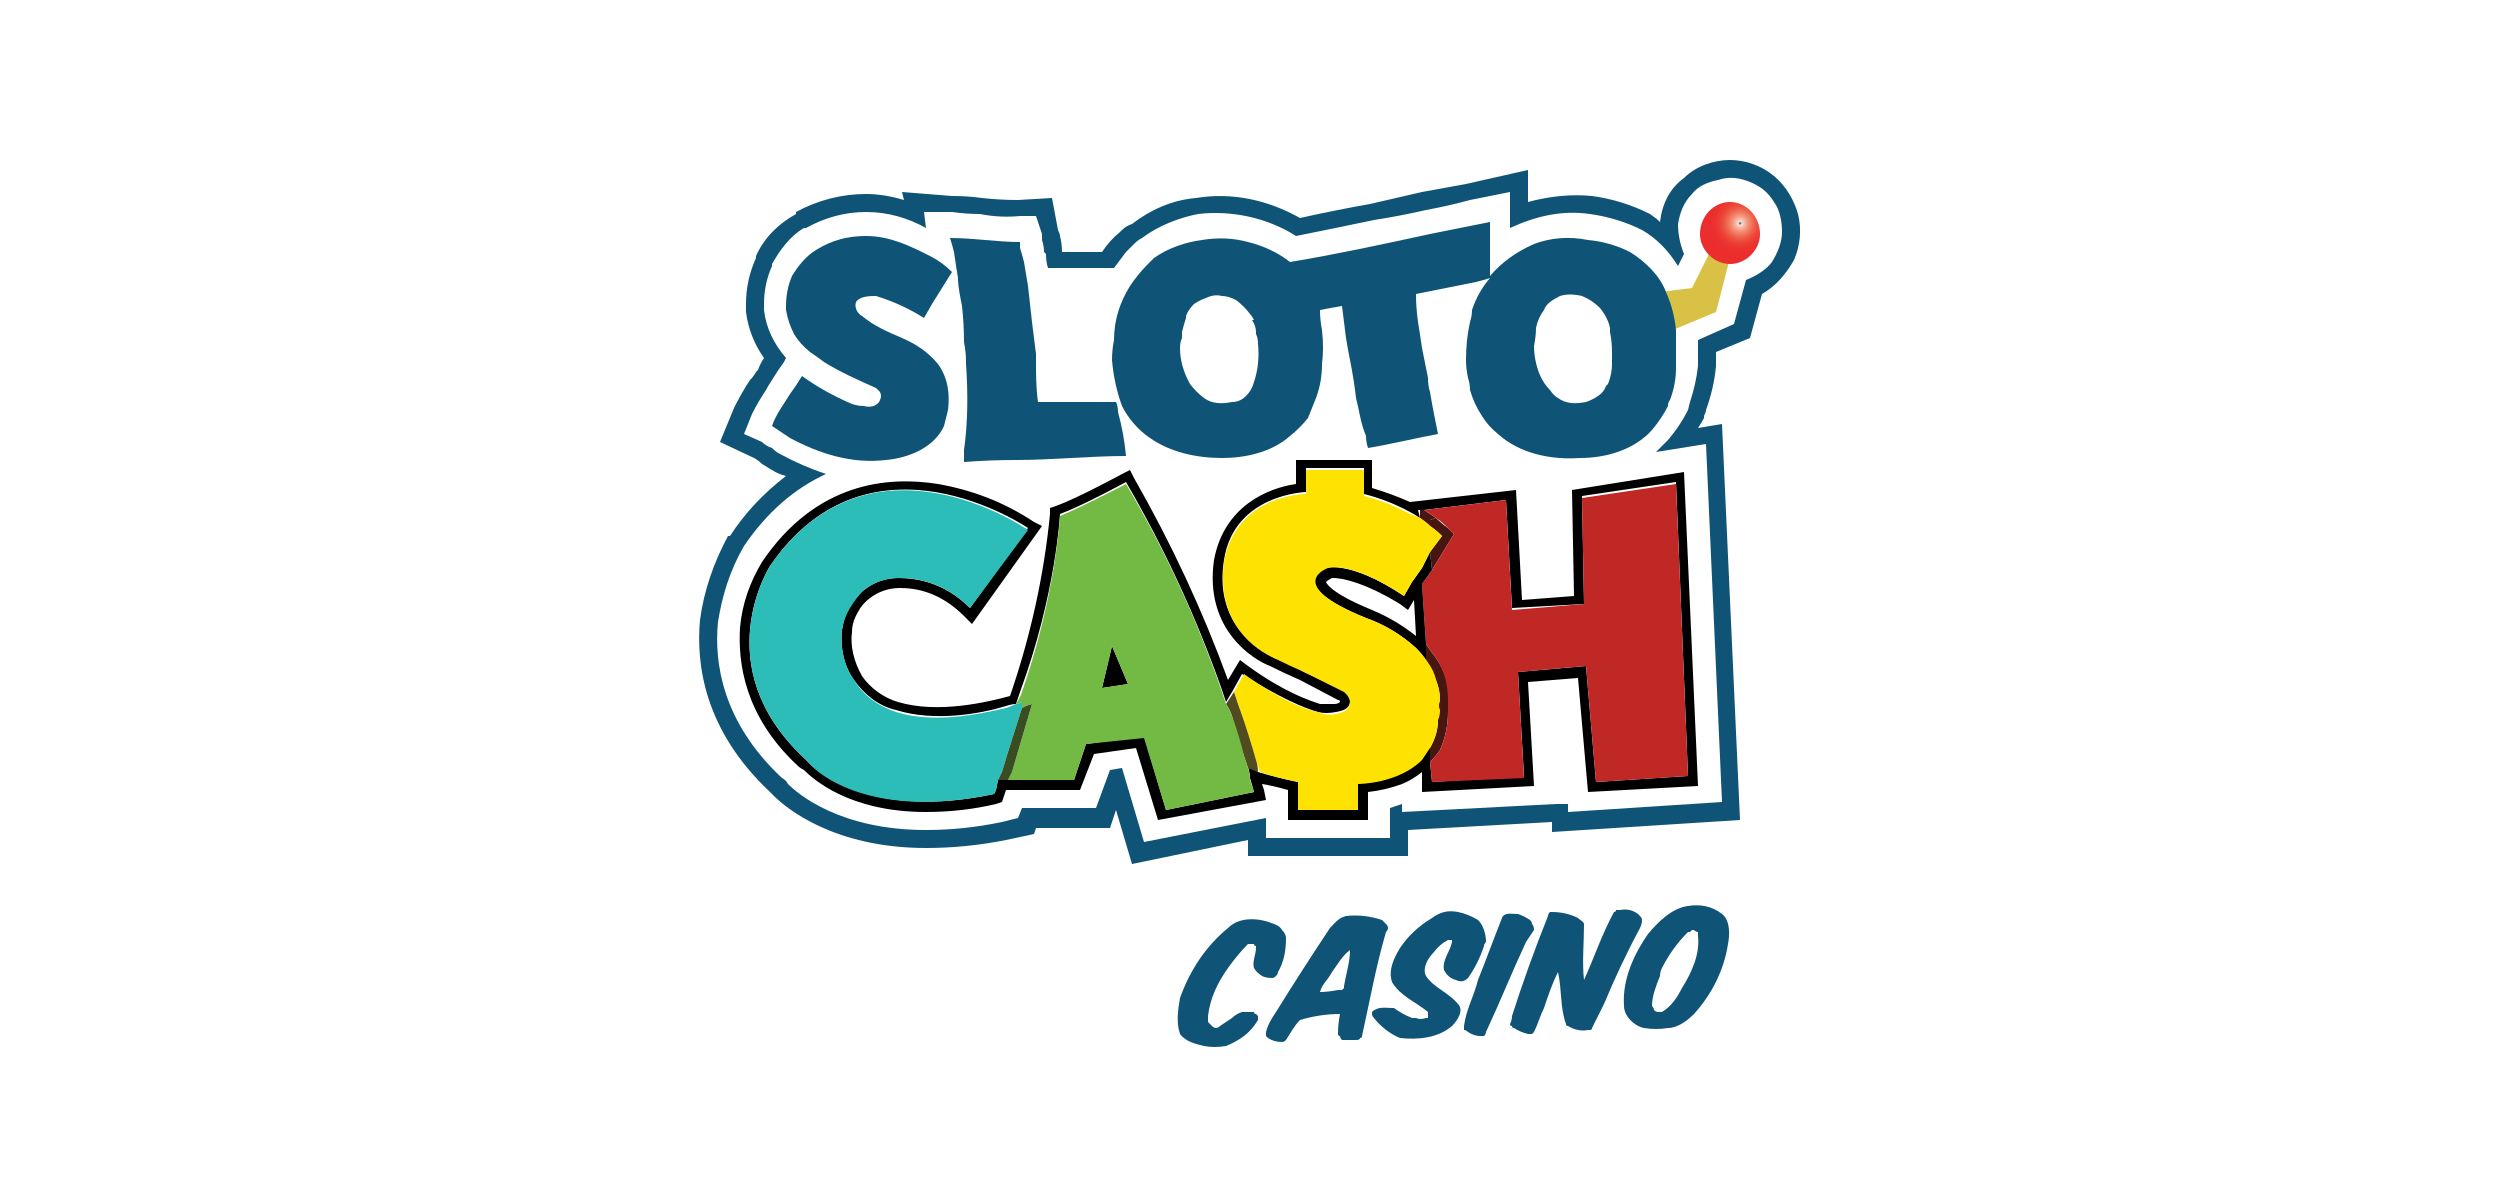 <svg xmlns="http://www.w3.org/2000/svg" version="1.2" viewBox="0 0 125 60" width="125" height="60">
	<title>sloto-cash-casino</title>
	<defs fill="#000000">
		<radialGradient id="g1" cx="0" cy="0" r="1" gradientUnits="userSpaceOnUse" gradientTransform="matrix(1.553,0,0,1.553,87.005,11.162)" fill="#000000">
			<stop offset="0" stop-color="#0f5476" fill="#000000"/>
			<stop offset=".06" stop-color="#fcddd0" fill="#000000"/>
			<stop offset=".15" stop-color="#f8b6a1" fill="#000000"/>
			<stop offset=".25" stop-color="#f4957c" fill="#000000"/>
			<stop offset=".35" stop-color="#f17b62" fill="#000000"/>
			<stop offset=".45" stop-color="#ef634d" fill="#000000"/>
			<stop offset=".56" stop-color="#ed4e3e" fill="#000000"/>
			<stop offset=".68" stop-color="#ec3e34" fill="#000000"/>
			<stop offset=".82" stop-color="#eb322f" fill="#000000"/>
			<stop offset="1" stop-color="#eb2d2e" fill="#000000"/>
		</radialGradient>
	</defs>
	<style>
		.s0 { fill: #d9c145 } 
		.s1 { fill: url(#g1) } 
		.s2 { fill: #0f5476 } 
		.s3 { fill: #481611 } 
		.s4 { fill: #000000 } 
		.s5 { fill: #c02826 } 
		.s6 { fill: #fee202 } 
		.s7 { fill: #504c1f } 
		.s8 { fill: #73ba44 } 
		.s9 { fill: #2dbdb8 } 
		.s10 { fill: #394d22 } 
	</style>
	<path class="s0" d="m83 14.6l1.6-0.2 1.1-2.2 0.8 0.7-0.7 2.7-2.4 1z" fill="#000000"/>
	<path class="s1" d="m86.5 13.2c0.8 0 1.5-0.7 1.5-1.5 0-0.9-0.7-1.6-1.5-1.6-0.8 0-1.5 0.7-1.5 1.6 0 0.8 0.7 1.5 1.5 1.5z" fill="#000000"/>
	<path class="s2" d="m43.8 14.8q1.3 0.4 2.4 1.1l0.4-0.7q0.5-0.8 1-1.6-0.5-0.5-1.1-0.8c-1-0.5-2-1-3.2-1-0.9 0-1.7 0.2-2.5 0.7-0.5 0.3-0.9 0.8-1.2 1.3q-0.3 0.7-0.3 1.5 0 0.1 0 0.2 0.1 0.6 0.4 1.2 0.3 0.5 0.8 0.9 0.3 0.2 0.7 0.5c0.8 0.5 1.7 0.9 2.6 1.3q0.1 0.1 0.2 0.2 0.1 0.2 0 0.4c-0.1 0.3-0.5 0.4-0.8 0.3q-0.3 0-0.6-0.1-1.4-0.6-2.5-1.4-0.3 0.5-0.6 0.9c-0.3 0.5-0.7 1-0.9 1.6 0.3 0.2 0.6 0.4 0.9 0.6 1.5 0.8 3.1 1.3 4.8 1.1 1.1-0.1 2.4-0.6 2.9-1.7q0.1-0.4 0.2-0.8c0.1-0.8 0-1.6-0.5-2.3-0.5-0.6-1.1-1-1.8-1.3-0.7-0.3-1.4-0.6-2-1.1-0.2-0.1-0.4-0.4-0.3-0.7 0.2-0.3 0.7-0.3 1-0.3z" fill="#000000"/>
	<path class="s2" d="m55.8 20.1c-1.3 0-2.6 0-3.9 0-0.1-0.7-0.1-1.4-0.1-2.1 0 0 0-0.2 0-0.3q-0.1-0.8-0.2-1.6-0.1-0.9-0.2-1.8-0.1-0.6-0.2-1.2-0.1-0.4-0.2-0.7 0-0.2 0-0.3c-1.2 0-2.3-0.2-3.5-0.2q0.1 0.3 0.2 0.7 0.1 0.7 0.2 1.3c0 0.4 0.1 0.9 0.2 1.4q0.1 0.9 0.1 1.8 0.1 0.5 0.1 1v0.1c0.1 1.4 0.1 2.9-0.1 4.3q0 0.3 0 0.6 1.3-0.1 2.6-0.1c1.8 0 3.7-0.2 5.5-0.2q-0.1-1.1-0.4-2.2 0-0.3-0.1-0.5z" fill="#000000"/>
	<path class="s2" d="m62.7 16q-0.1-0.2-0.2-0.3 0.1 0.1 0.2 0.3z" fill="#000000"/>
	<path class="s2" d="m83.8 16.5q-0.1-1-0.5-1.9c-0.3-0.8-1-1.5-1.8-2q-1-0.5-2.1-0.6c-1-0.2-1.9-0.1-2.7 0.2-0.9 0.4-1.6 0.9-2.2 1.6q0-0.8 0-1.6 0-0.6 0-1.1-1.5 0.3-3 0.6c-2.3 0.5-4.6 1-7 1.4q-0.9-0.7-2.1-1-1.1-0.3-2.3-0.1c-0.8 0.1-1.7 0.4-2.4 0.9q-0.1 0.1-0.3 0.3-0.5 0.5-0.9 1.1c-0.5 0.8-0.8 1.7-0.8 2.7q-0.1 0.5-0.1 1 0.1 1.2 0.5 2.3c0.3 0.6 0.8 1.2 1.4 1.6 1 0.7 2.3 1 3.6 1 1.2 0 2.5-0.3 3.4-1.1q0.5-0.4 0.9-0.9 0.2-0.5 0.4-1 0.3-0.8 0.3-1.7 0.1-0.8 0-1.7-0.1-0.5-0.1-1 0.5-0.1 1.1-0.2 0.1 0.8 0.2 1.6 0.1 0.6 0.2 1.1 0.2 1 0.3 1.9 0.1 0.4 0.2 0.9 0.1 0.5 0.3 1 0 0.3 0.1 0.6c1.2-0.2 2.4-0.5 3.5-0.7q-0.1-0.5-0.2-1-0.1-0.5-0.2-1.1-0.1-0.3-0.1-0.7c-0.1-0.5-0.2-1-0.3-1.5q-0.1-0.7-0.2-1.3-0.1-0.7-0.1-1.4c1-0.2 2-0.4 3-0.6q0.4-0.1 0.7-0.2-0.6 0.7-0.9 1.6 0 0.3-0.1 0.6-0.2 0.9-0.2 1.9 0 0.4 0.1 0.9 0.1 0.3 0.1 0.6 0.2 0.7 0.6 1.3 0.3 0.5 0.8 0.9c1.1 1 2.7 1.3 4.1 1.2 1.3 0 2.7-0.4 3.6-1.4q0.5-0.6 0.8-1.2 0-0.2 0.1-0.3 0.3-0.8 0.3-1.6 0-0.1 0-0.2c0-0.6 0-1.1 0-1.7zm-21.1 2.6q-0.1 0.4-0.4 0.7-0.3 0.3-0.7 0.3c-0.5 0.1-1 0.1-1.4-0.2q-0.4-0.3-0.7-0.7-0.5-0.9-0.5-1.8 0-0.3 0.1-0.5c0-0.1 0-0.2 0-0.3q0.1-0.4 0.2-0.7 0 0 0-0.1 0.1-0.3 0.4-0.6 0.3-0.2 0.6-0.3 0.4-0.2 0.8-0.1 0.3 0 0.7 0.2 0.4 0.3 0.7 0.7 0.1 0.1 0.2 0.3h-0.1q0.2 0.3 0.2 0.6 0 0 0 0.1 0.1 0.2 0.1 0.5 0.1 1-0.2 1.9zm17.9-1.5q0 0.3 0 0.6 0 0.5-0.2 1-0.1 0.1-0.1 0.1-0.1 0.3-0.4 0.5-0.3 0.2-0.6 0.3c-0.5 0.1-1 0.1-1.4-0.2q-0.2-0.1-0.4-0.4-0.4-0.4-0.6-1-0.2-0.6-0.2-1.2 0.1-0.5 0.1-0.9 0.1-0.5 0.4-0.9c0.1-0.3 0.4-0.5 0.8-0.7 0.3-0.1 0.7-0.1 1.1 0q0.5 0.2 0.9 0.6 0.4 0.5 0.5 1 0 0.1 0 0.2 0.1 0.5 0.1 1z" fill="#000000"/>
	<path class="s3" d="m71.5 26.3q0.3 0.2 0.6 0.5l-0.6 0.8 0.1 0.9 1.1-1.8-0.3-0.3q-0.3-0.2-0.6-0.5l-0.3 0.1z" fill="#000000"/>
	<path class="s3" d="m71.5 26l0.3-0.1q-0.3-0.2-0.6-0.4h-0.2v0.4q0.3 0.2 0.5 0.4z" fill="#000000"/>
	<path class="s3" d="m72.4 35.6q0-0.4 0-0.6c0.1-0.8-0.2-1.5-0.6-2.1q-0.3-0.4-0.5-0.7v0.8q0.3 0.5 0.5 1 0.2 0.5 0.2 1-0.1 0.3-0.1 0.6 0 0.2 0 0.4 0 0.7-0.4 1.4v0.7q0.3-0.3 0.5-0.6 0.4-0.9 0.4-1.9z" fill="#000000"/>
	<path class="s4" d="m84.2 23.6l-5.6 0.9 0.1 5.3-2.6 0.2-0.3-5.5-5.3 0.6q-0.9-0.4-1.9-0.7v-1.4h-3.8v1.2c-1.4 0.2-3.6 1.1-4.1 3.8-0.5 3.5 2 5 2.8 5.3q0.8 0.4 1.5 0.7l1.9 1q0.1 0 0.1 0.1 0 0 0 0-0.1 0.1-0.3 0.1-0.3 0-0.7 0c-0.6-0.2-1.8-0.6-3.6-1.9l-0.4-0.3-0.6 1q-1.9-5.2-4.7-10.1l-0.2-0.4-0.4 0.2c0 0-2.2 1.2-3.3 1.6l-0.3 0.1v0.3c-0.3 3.1-1 6.2-2 9.1-1.1 0.3-3.6 0.9-5.6 0.3-0.7-0.2-1.4-0.7-1.8-1.3-0.4-0.7-0.6-1.5-0.5-2.2q0-0.5 0.3-1 0.2-0.4 0.6-0.7c0.4-0.3 0.9-0.5 1.5-0.5 0.8 0 2 0.2 3.2 1.4l0.4 0.4 3.5-4.9-0.4-0.2c-1.5-1-3.1-1.6-4.8-1.9-2.5-0.4-6.1-0.1-8.8 3.9-0.6 1-1 2.1-1.1 3.3-0.1 1.7 0.2 4.4 2.9 6.9q0.1 0.1 0.3 0.2c0.4 0.4 2.2 2.1 6.1 2.1q1.8 0 3.5-0.4l0.3-0.1 0.2-0.6h3.7l0.7-1.8 2.1-0.3 1.1 3.6 5.4-1-0.1-0.5q0 0-0.1-0.3 0.6 0.1 1.3 0.3v1.5h4v-1.4q0.9-0.1 1.7-0.4 0.5-0.2 1-0.6v1l5.6-0.3-0.3-5.2 2.5-0.2 0.5 5.7 5.5-0.3zm-4.9 9.7l-3.4 0.3 0.3 5.2-4.6 0.3-0.1-1v-0.8q-0.2 0.3-0.5 0.6c-1.1 1.3-3.1 1.2-3.1 1.2v1.3h-3v-1.3q-1-0.2-2-0.5-0.3-0.2-0.5-0.3 0.1 0.4 0.1 0.6 0.2 0.7 0.2 0.7l-4.4 0.9-1.1-3.7-2.9 0.4-0.6 1.8h-3.8l-0.1 0.5-0.1 0.2c-6.1 1.3-8.8-1.1-9.2-1.5q-0.2-0.2-0.3-0.3c-4.9-4.6-1.7-9.6-1.7-9.6 5-7.3 12.9-1.9 12.9-1.9l-2.9 4c-1.3-1.3-2.7-1.5-3.6-1.5-0.6 0-1.2 0.2-1.7 0.6q-0.5 0.3-0.8 0.8-0.2 0.6-0.3 1.2c-0.1 0.9 0.1 1.8 0.6 2.5 0.5 0.7 1.2 1.3 2.1 1.5 1.9 0.6 4.2 0.2 5.5-0.2q0.3-0.1 0.5-0.1l0.2-0.6c1.8-4.9 2-8.9 2-8.9 1.1-0.4 3.3-1.6 3.3-1.6q2.9 5 4.8 10.4 0.1 0.3 0.2 0.6l0.3-0.5 0.5-0.9c1.9 1.2 3.1 1.7 3.8 1.9q0.4 0.1 0.9 0c0.6-0.1 0.7-0.3 0.7-0.6q0-0.1-0.1-0.2-0.1-0.2-0.3-0.3l-1.9-0.9q-0.7-0.4-1.5-0.7c-0.9-0.5-3-1.8-2.5-4.9 0.5-3.3 4.1-3.4 4.1-3.4v-1.2h2.9v1.3q1.2 0.3 2.3 0.9 0.2 0.1 0.5 0.3l-0.1-0.4h0.3l4.1-0.5 0.3 5.4 3.6-0.2-0.1-5.4 4.7-0.7 0.6 14.7-4.6 0.3z" fill="#000000"/>
	<path class="s5" d="m83.8 24.2l-4.7 0.7 0.1 5.3-3.6 0.3-0.3-5.5-4.1 0.5q0.3 0.2 0.6 0.4 0.3 0.2 0.6 0.5l0.3 0.3-1.1 1.8-0.5 0.7 0.2 3q0.2 0.3 0.5 0.7c0.4 0.6 0.6 1.3 0.6 2.1q0 0.2 0 0.6 0 1-0.4 1.9-0.2 0.3-0.5 0.6l0.1 1 4.6-0.2-0.3-5.3 3.4-0.3 0.5 5.8 4.6-0.3z" fill="#000000"/>
	<path class="s4" d="m71.1 28.4l-0.5 0.7-0.4 0.7c-2.7-1.8-3.9-1.4-3.9-1.4 0 0-2.2 0.8 2 2.5q1.4 0.5 2.5 1.5 0.3 0.3 0.5 0.6v-0.8l-0.2-3 0.5-0.7-0.1-0.9zm-2.5 2.1c-2.2-0.9-2.3-1.4-2.3-1.4q0.1-0.1 0.3-0.2c0 0 1.1-0.1 3.4 1.3l0.4 0.3 0.3-0.5 0.1 1.8q-1-0.8-2.2-1.3z" fill="#000000"/>
	<path class="s6" d="m72 35.5q-0.1-0.2 0-0.5 0-0.5-0.2-1-0.1-0.5-0.5-1-0.2-0.3-0.5-0.6-1.1-1-2.5-1.5c-4.2-1.7-1.9-2.5-1.9-2.5 0 0 1.1-0.4 3.8 1.4l0.4-0.7 0.5-0.7 0.4-0.8 0.6-0.8q-0.3-0.3-0.6-0.5-0.2-0.2-0.5-0.4-0.2-0.1-0.5-0.2-1.1-0.6-2.3-0.9v-1.3h-2.9v1.2c0 0-3.5 0-4.1 3.4-0.4 3.1 1.6 4.4 2.5 4.8q0.8 0.4 1.5 0.7l2 1q0.1 0.1 0.2 0.2 0.1 0.2 0.1 0.3c0 0.2-0.1 0.5-0.7 0.6q-0.5 0.1-0.9-0.1c-0.6-0.1-1.9-0.6-3.7-1.9l-0.5 0.9q0.1 0.3 0.2 0.6c0.4 1.2 0.7 2.1 0.9 2.8q0.1 0.3 0.2 0.6 0.9 0.3 1.9 0.5v1.4h3v-1.3c0 0 2 0 3.2-1.2q0.2-0.3 0.4-0.6 0.4-0.7 0.4-1.4 0.1-0.2 0.1-0.5z" fill="#000000"/>
	<path class="s4" d="m55.1 34.4l1.3-0.2-0.8-1.9z" fill="#000000"/>
	<path class="s7" d="m61.9 35.2q-0.1-0.3-0.2-0.6l-0.4 0.6q0.2 0.3 0.3 0.6 0.3 1.1 0.6 2 0.1 0.3 0.2 0.6 0.2 0.1 0.5 0.2 0-0.3-0.1-0.6c-0.2-0.7-0.5-1.7-0.9-2.8z" fill="#000000"/>
	<path class="s8" d="m61.6 35.8q-0.1-0.3-0.3-0.6-0.1-0.3-0.2-0.6-1.9-5.5-4.8-10.4c0 0-2.1 1.1-3.3 1.6 0 0-0.2 3.9-1.9 8.8q-0.1 0.3-0.3 0.6 0.3-0.1 0.3-0.1v0.3l0.2-0.1 0.3-0.1-1 3.4-0.2 0.4h3.3l0.6-1.8 2.9-0.3 1.1 3.6 4.4-0.9q0 0-0.2-0.6 0-0.3-0.1-0.6-0.1-0.3-0.2-0.6-0.2-0.9-0.6-2zm-6.5-1.4l0.5-2.1 0.8 1.9z" fill="#000000"/>
	<path class="s9" d="m50.4 37.6l0.7-2.2v-0.3q0 0-0.3 0.1-0.2 0.1-0.5 0.2c-1.3 0.3-3.6 0.8-5.5 0.2-0.9-0.3-1.6-0.8-2.1-1.6-0.5-0.7-0.7-1.6-0.6-2.5q0.1-0.6 0.4-1.1 0.3-0.5 0.7-0.9c0.5-0.4 1.1-0.6 1.8-0.6 0.8 0 2.2 0.2 3.5 1.5l2.9-3.9c0 0-7.9-5.5-12.9 1.8 0 0-3.2 5 1.7 9.6l0.3 0.3c0.4 0.5 3.1 2.8 9.2 1.5l0.1-0.2 0.1-0.5 0.2-0.4z" fill="#000000"/>
	<path class="s10" d="m51.6 35.2l-0.3 0.1-0.2 0.1-0.7 2.2-0.3 1-0.2 0.4h0.5l0.2-0.4z" fill="#000000"/>
	<path class="s2" d="m86.5 8c-0.8 0-1.7 0.3-2.3 0.9-0.7 0.5-1.1 1.3-1.2 2.2q-0.2-0.2-0.5-0.4-1.4-0.7-2.9-0.9c-1-0.1-2.1 0-3.2 0.3v-1.6l-3.1 0.7q-1.1 0.2-2.2 0.4-1.3 0.3-2.6 0.6-1.7 0.3-3.5 0.7c-1.6-0.9-3.4-1.3-5.2-1-1.2 0.1-2.3 0.6-3.2 1.3q-0.3 0.1-0.5 0.3l-0.1 0.1q-0.5 0.4-0.9 1h-2q0-0.4-0.1-0.8 0-0.1-0.1-0.3l-0.3-1.6-1.7 0.1q-0.9 0-1.8-0.1-0.7-0.1-1.5-0.1l-2.5-0.2 0.1 0.4q-1-0.3-1.9-0.3c-1.2 0-2.4 0.3-3.5 0.9v0.1c-0.9 0.5-1.6 1.2-2 2.1v0.1q-0.5 1.1-0.5 2.3v0.2 0.2c0.1 0.8 0.4 1.6 0.9 2.3q-0.2 0.3-0.3 0.6l-0.1 0.1q-0.1 0.2-0.3 0.4-0.4 0.6-0.8 1.4l-0.7 1.7 1.7 0.8q0.2 0.1 0.4 0.3c0.2 0.1 0.3 0.2 0.5 0.3q0.3 0.2 0.7 0.3-1.7 1.3-2.8 3h-0.1c-0.7 1.3-1.2 2.7-1.4 4.2-0.2 2.2 0.2 5.5 3.5 8.6q0.1 0.1 0.2 0.2c0.6 0.6 3 2.6 7.6 2.6q2 0 4-0.4l1.4-0.3 0.1-0.3h3.7l0.3-0.9 0.8 2.7 5.8-1.2v0.8h8v-1.3l7.2-0.4v0.5l9.4-0.6-0.9-19.8-1.2 0.2q0.2-0.3 0.3-0.5v-0.1q0.1-0.2 0.1-0.3 0.4-1.1 0.5-2.2 0-0.1 0-0.2 0-0.3 0-0.5l1.7-0.7 0.6-2.2c0.7-0.4 1.2-1 1.6-1.7 0.3-0.7 0.4-1.5 0.2-2.3-0.2-0.7-0.6-1.4-1.2-1.9-0.6-0.5-1.4-0.8-2.2-0.8zm0.8 6l-0.6 2.2-1.8 0.8q0 0.5 0 1 0 0.1 0 0.3-0.1 0.9-0.4 1.8l-0.1 0.4q-0.4 0.8-1 1.5-0.3 0.3-0.6 0.6l2.5-0.4 0.8 17.9-7.7 0.5v-0.4h-0.6l-7.7 0.4v-0.4q-0.3 0.1-0.6 0.2v1.5h-6.2v-1l-6.1 1.2-1.1-3.7-0.6 0.1-0.7 1.9h-3.7l-0.2 0.5-0.8 0.2q-1.9 0.4-3.8 0.4c-4.3 0-6.4-1.8-6.9-2.3q-0.1-0.2-0.3-0.3c-3-2.8-3.4-5.8-3.2-7.8 0.2-1.3 0.6-2.6 1.3-3.8q1.7-2.5 4.1-3.6-1.2-0.4-2.3-1-0.2-0.1-0.4-0.3-0.3-0.1-0.5-0.3l-0.9-0.4 0.4-1q0.3-0.6 0.7-1.2 0.1-0.2 0.3-0.5 0.3-0.5 0.6-0.9l0.1-0.2c-0.6-0.7-1-1.5-1.1-2.4v-0.2-0.1q0-1 0.4-1.9v-0.1c0.4-0.7 0.9-1.4 1.6-1.8h0.1c0.9-0.5 1.9-0.8 3-0.8 1.1 0 2.1 0.3 3 0.8l-0.1-0.8h1.4q0.7 0.1 1.4 0.1 1 0.2 2 0.1h0.8l0.3 0.9q0 0.1 0 0.3 0.1 0.3 0.1 0.6l0.1 0.1q0 0.4 0.1 0.7h3.3q0.3-0.4 0.6-0.8 0.2-0.2 0.4-0.4 0.2-0.2 0.4-0.3c0.8-0.6 1.8-1 2.8-1.2 1.7-0.2 3.5 0.2 4.9 1.1q2-0.4 3.9-0.8 1.3-0.2 2.6-0.5 1.1-0.2 2.2-0.5l2-0.4v1.6 0.2c1.3-0.6 2.6-0.9 4-0.7q1.4 0.2 2.6 0.8c0.7 0.4 1.3 1 1.8 1.8l0.3-0.6c-0.2-0.5-0.3-1-0.3-1.5 0.1-0.6 0.3-1.1 0.7-1.5 0.3-0.4 0.8-0.6 1.3-0.7 0.6-0.2 1.1-0.1 1.6 0.1 0.5 0.2 0.9 0.5 1.2 1 0.3 0.4 0.4 1 0.4 1.5 0 0.5-0.2 1-0.5 1.5-0.3 0.4-0.8 0.7-1.3 0.9z" fill="#000000"/>
	<path class="s2" d="m84.4 45.3c0.6-0.1 1.2 0 1.7 0.4 0.4 0.3 0.4 1 0.3 1.5-0.2 1.3-0.8 2.5-1.7 3.5-0.3 0.3-0.8 0.7-1.3 0.7q-0.6 0.1-1.2 0c-0.5-0.1-1-0.6-1-1.1-0.1-1.3 0.5-2.6 1.2-3.6 0.5-0.6 1.2-1.3 2-1.4zm0 1.3q-0.8 0.8-1.3 1.8-0.1 0.2-0.1 0.4c-0.2 0.5-0.4 1-0.4 1.5q0.1 0.1 0.1 0.2 0.1 0.1 0.2 0.1 0.1 0 0.2 0c0.5-0.3 0.8-0.8 1-1.2 0.5-0.8 0.9-1.7 0.8-2.6q0-0.1 0-0.2-0.1 0-0.2-0.1 0 0-0.1 0-0.1 0.1-0.1 0.1z" fill="#000000"/>
	<path class="s2" d="m81 45.5q0.5-0.1 0.9 0.2 0.1 0.1 0.1 0.1 0.1 0.1 0.1 0.2 0 0.2-0.1 0.4c-0.7 1.3-1.3 2.6-1.8 3.8-0.2 0.4-0.4 0.8-0.6 1.2q0 0.1-0.1 0.1 0 0-0.1 0-0.5 0.1-1-0.2-0.1 0-0.1-0.1c-0.3-0.8-0.2-1.7-0.4-2.6-0.3 0.6-0.5 1.2-0.7 1.8-0.2 0.4-0.3 0.8-0.5 1.2q0 0-0.1 0.1-0.1 0-0.2 0-0.4-0.1-0.7-0.3-0.1 0-0.1-0.1-0.1 0-0.1-0.1 0.1-0.2 0.1-0.4 0.8-2.5 1.8-5 0-0.1 0.1-0.2 0 0 0.1 0 0.7 0 1.3 0.3c0.1 0.1 0.3 0.2 0.3 0.3 0 1-0.1 1.9 0 2.8 0.5-1.1 0.9-2.3 1.5-3.4q0.1 0 0.1-0.1 0.1 0 0.2 0z" fill="#000000"/>
	<path class="s2" d="m72.9 45.6q0.5 0.1 1 0.4 0.2 0.2 0.3 0.5 0.1 0.3 0.1 0.6-0.1 0.1-0.1 0.2-0.3 0.9-0.8 1.6c-0.2 0.2-0.4 0.2-0.6 0.1q-0.4-0.1-0.6-0.5c-0.1-0.5 0.3-0.9 0.4-1.4q0 0 0 0 0-0.1 0-0.1-0.1 0-0.1 0 0 0-0.1 0-0.4 0.2-0.7 0.6c-0.3 0.3-0.6 0.8-0.4 1.2 0.4 0.6 1.1 0.8 1.6 1.4 0.3 0.3 0 0.8-0.3 1.1-0.7 0.6-1.7 0.7-2.6 0.6-0.5-0.2-1-0.6-1.3-1q-0.1-0.1-0.1-0.2 0 0 0-0.1c0.3-0.3 0.7-0.2 1-0.2q0 0 0.1 0 0.4 0.3 0.9 0.5 0.1 0 0.2 0 0.2 0.1 0.5 0 0 0 0.1 0 0-0.1 0-0.1 0-0.1 0-0.1 0 0 0-0.1c-0.6-0.5-1.4-0.8-1.8-1.5-0.2-0.6 0.1-1.2 0.4-1.7q0.6-0.9 1.6-1.5c0.4-0.3 0.8-0.4 1.3-0.3z" fill="#000000"/>
	<path class="s2" d="m75.1 45.9c0.1-0.3 0.5-0.2 0.8-0.2q0 0 0 0 0.3 0.1 0.6 0.3 0.1 0.1 0.1 0.2 0.1 0.1 0.1 0.3-0.2 0.3-0.4 0.6c-0.7 1.5-1.3 3-2 4.5q0 0.1-0.1 0.2-0.1 0-0.2 0-0.3 0-0.6-0.2-0.1-0.1-0.2-0.1 0-0.1 0-0.2c0.1-0.8 0.5-1.5 0.7-2.3 0.4-1 0.8-2.1 1.2-3.1z" fill="#000000"/>
	<path class="s2" d="m66.5 46.4c0.2-0.2 0.4-0.5 0.8-0.6q0.9-0.1 1.8 0.2 0.1 0.1 0.2 0.2 0.1 0.1 0.1 0.2 0 0.1-0.1 0.2c-0.5 1.7-0.8 3.4-1.2 5.2q0 0.1-0.1 0.1 0 0.1-0.2 0.1-0.3 0-0.7 0-0.1-0.1-0.1-0.2-0.1 0-0.1-0.1 0-0.5 0.1-1-1 0-2 0.3c-0.3 0.3-0.5 0.7-0.7 1q-0.1 0.1-0.2 0.1-0.4 0-0.7-0.2-0.1-0.1-0.1-0.1 0-0.1 0-0.2c0.1-0.4 0.3-0.7 0.5-1q1.3-2.1 2.7-4.2zm0.1 2.2c-0.2 0.4-0.5 0.6-0.6 1q0.4 0 0.9-0.1 0.1 0 0.1 0 0.1 0 0.1 0 0.1-0.1 0.1-0.1 0-0.1 0-0.1c0.1-0.6 0.3-1.2 0.3-1.8-0.4 0.3-0.6 0.7-0.9 1.1z" fill="#000000"/>
	<path class="s2" d="m61.4 46.4c0.6-0.6 1.6-0.5 2.3-0.2q0.3 0.1 0.4 0.3 0.2 0.2 0.2 0.4c0 0.6-0.1 1.2-0.4 1.7q0 0.1-0.1 0.2-0.1 0.1-0.2 0.1-0.3 0-0.5-0.1-0.3-0.2-0.4-0.4c-0.1-0.3 0.1-0.7 0.1-1q0 0 0-0.1-0.1 0-0.1-0.1 0 0-0.1 0 0 0-0.1 0 0 0-0.1 0-0.5 0.5-1 1.2c-0.5 0.7-0.9 1.5-1 2.4v0.1q0 0.1 0 0.2 0.1 0.1 0.2 0.2 0.1 0.1 0.2 0.1 0.1 0 0.2-0.1 0.3-0.2 0.6-0.4 0.2-0.2 0.5-0.3 0.3 0 0.6 0 0 0.1 0.1 0.1 0 0 0.1 0.1 0 0 0 0.1 0 0 0 0.1-0.3 0.5-0.7 0.8-0.4 0.3-0.9 0.5-0.6 0.1-1.1 0c-0.4-0.1-0.9-0.2-1.2-0.6-0.2-0.6-0.1-1.2 0-1.8 0.5-1.4 1.3-2.6 2.4-3.5z" fill="#000000"/>
</svg>